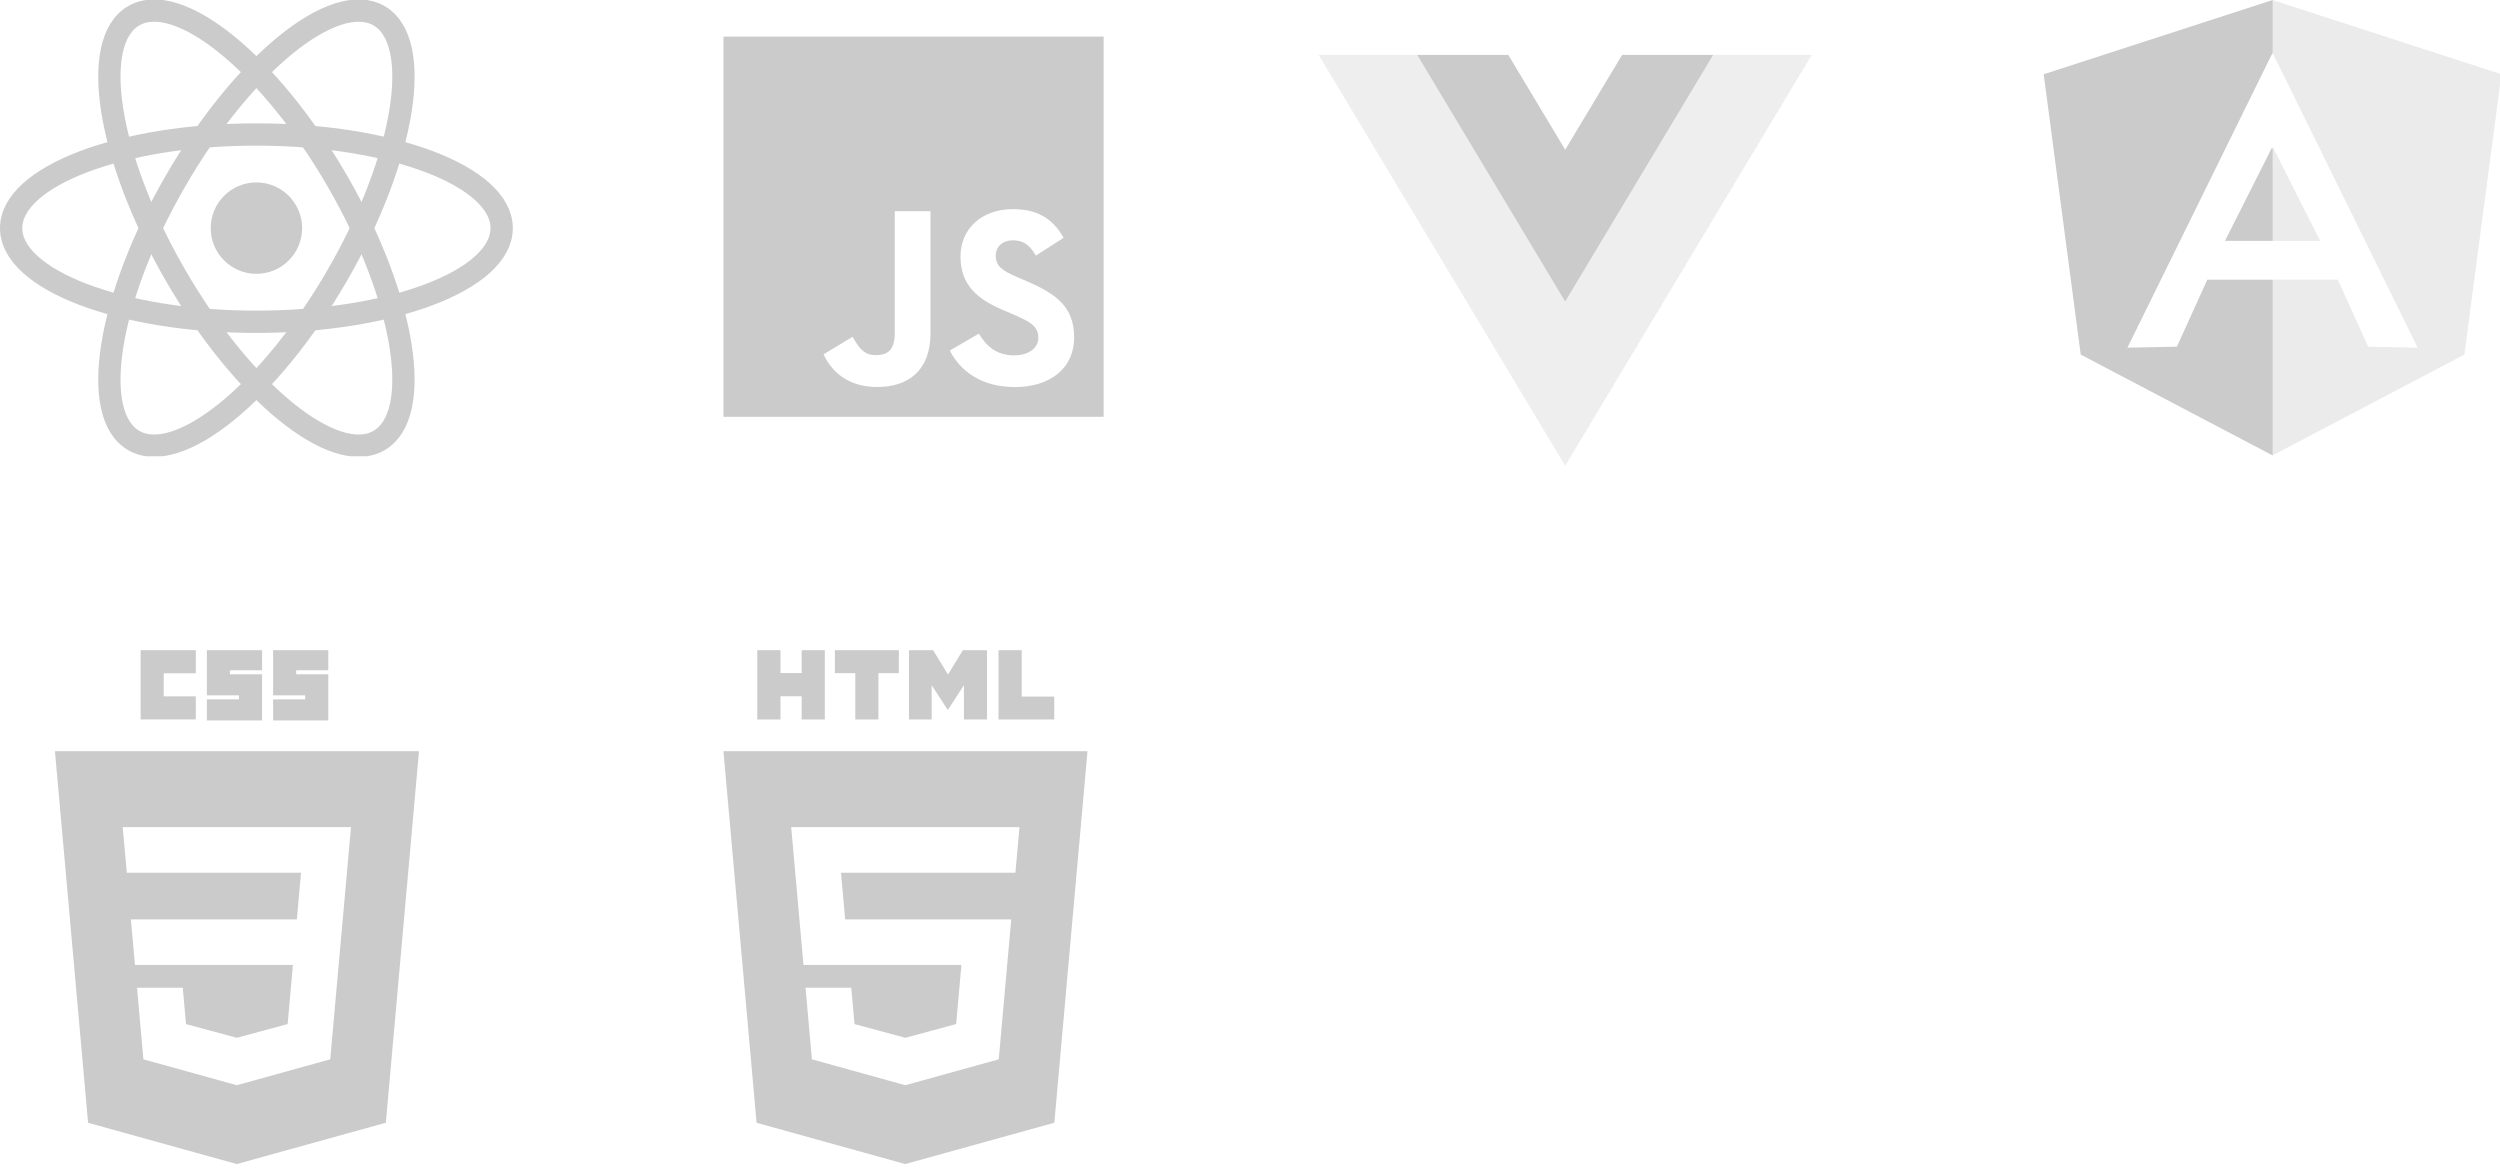<?xml version="1.0" encoding="UTF-8"?> <svg xmlns="http://www.w3.org/2000/svg" width="273" height="128" viewBox="0 0 273 128" fill="none"><g clip-path="url(#clip0_340_4674)"><path d="M177.138 5.999L170.92 16.362L164.703 5.999H143.998L170.92 50.87L197.843 5.999H177.138Z" fill="#CDCDCD" fill-opacity="0.33"></path><path d="M177.137 6L170.919 16.363L164.702 6H154.766L170.919 32.923L187.073 6H177.137Z" fill="#CBCBCB"></path></g><g clip-path="url(#clip1_340_4674)"><path fill-rule="evenodd" clip-rule="evenodd" d="M248.146 -0.001L273.154 8.109L269.112 38.721L248.146 49.739V30.537H255.285L258.609 37.858L264.011 37.966L248.183 5.811L248.146 5.888V-0.001ZM248.146 26.302V16.279L248.221 16.11L253.358 26.302H248.146Z" fill="#DEDEDE" fill-opacity="0.6"></path><path fill-rule="evenodd" clip-rule="evenodd" d="M248.18 -0.001L223.172 8.109L227.214 38.721L248.18 49.739V30.537H241.041L237.717 37.858L232.315 37.966L248.143 5.811L248.18 5.888V-0.001ZM248.18 26.302V16.279L248.105 16.11L242.968 26.302H248.18Z" fill="#CBCBCB"></path></g><path fill-rule="evenodd" clip-rule="evenodd" d="M79 4H120.518V45.518H79V4ZM110.738 38.805C108.814 38.805 107.726 37.801 106.889 36.436L103.719 38.278C104.864 40.541 107.205 42.268 110.828 42.268C114.534 42.268 117.293 40.343 117.293 36.831C117.293 33.573 115.422 32.123 112.107 30.702L111.132 30.284C109.458 29.559 108.733 29.085 108.733 27.915C108.733 26.968 109.457 26.243 110.6 26.243C111.72 26.243 112.442 26.715 113.111 27.915L116.149 25.964C114.864 23.704 113.08 22.84 110.6 22.84C107.115 22.84 104.886 25.068 104.886 27.994C104.886 31.171 106.756 32.673 109.572 33.872L110.547 34.291C112.326 35.069 113.387 35.543 113.387 36.881C113.387 37.997 112.355 38.805 110.738 38.805ZM95.618 38.781C94.278 38.781 93.72 37.861 93.108 36.774L89.932 38.697C90.852 40.644 92.661 42.26 95.784 42.26C99.242 42.26 101.61 40.422 101.61 36.382V23.063H97.709V36.329C97.709 38.279 96.9 38.781 95.618 38.781Z" fill="#CBCBCB"></path><g clip-path="url(#clip2_340_4674)"><path d="M28.001 29.903C30.758 29.903 32.992 27.668 32.992 24.912C32.992 22.155 30.758 19.92 28.001 19.92C25.244 19.92 23.01 22.155 23.01 24.912C23.01 27.668 25.244 29.903 28.001 29.903Z" fill="#CBCBCB"></path><path d="M27.999 35.139C42.791 35.139 54.782 30.561 54.782 24.913C54.782 19.265 42.791 14.687 27.999 14.687C13.208 14.687 1.217 19.265 1.217 24.913C1.217 30.561 13.208 35.139 27.999 35.139Z" stroke="#CBCBCB" stroke-width="2.435"></path><path d="M19.144 30.025C26.54 42.835 36.5 50.93 41.391 48.106C46.282 45.282 44.252 32.608 36.856 19.799C29.46 6.989 19.5 -1.107 14.609 1.717C9.718 4.541 11.748 17.215 19.144 30.025Z" stroke="#CBCBCB" stroke-width="2.435"></path><path d="M19.145 19.799C11.749 32.609 9.718 45.283 14.609 48.106C19.5 50.93 29.461 42.835 36.857 30.025C44.253 17.215 46.283 4.542 41.392 1.718C36.501 -1.106 26.541 6.989 19.145 19.799Z" stroke="#CBCBCB" stroke-width="2.435"></path></g><path d="M15.355 71H21.383V73.521H17.876V76.042H21.383V78.562H15.355V71Z" fill="#CBCBCB"></path><path d="M22.59 71H28.618V73.192H25.111V73.63H28.618V78.672H22.59V76.37H26.097V75.932H22.59V71Z" fill="#CBCBCB"></path><path d="M29.822 71H35.85V73.192H32.343V73.63H35.85V78.672H29.822V76.37H33.329V75.932H29.822V71Z" fill="#CBCBCB"></path><path fill-rule="evenodd" clip-rule="evenodd" d="M9.618 122.608L25.853 127.115L42.134 122.602L45.755 82.028H6L9.618 122.608ZM13.397 90.323L13.85 95.299L25.86 95.299L25.877 95.299L32.873 95.299L32.42 100.396H25.877V100.396H14.294L14.74 105.373H25.86V105.373H31.988L31.411 111.828L25.86 113.326V113.326L25.855 113.327L20.313 111.831L19.958 107.861H17.265H14.962L15.659 115.676L25.854 118.506L25.877 118.5V118.499L36.063 115.676L36.138 114.835L37.307 101.732L37.429 100.396L38.327 90.323H25.877H25.86H25.86H13.397Z" fill="#CBCBCB"></path><path d="M82.697 71H85.227V73.499H87.54V71H90.07V78.567H87.54V76.033H85.227V78.567H82.697V71H82.697Z" fill="#CBCBCB"></path><path d="M93.397 73.509H91.17V71H98.154V73.509H95.926V78.567H93.397V73.509H93.397Z" fill="#CBCBCB"></path><path d="M99.262 71H101.899L103.521 73.659L105.142 71H107.78V78.567H105.261V74.817L103.521 77.507H103.478L101.736 74.817V78.567H99.262V71Z" fill="#CBCBCB"></path><path d="M109.039 71H111.569V76.066H115.126V78.567H109.039V71Z" fill="#CBCBCB"></path><path fill-rule="evenodd" clip-rule="evenodd" d="M115.134 122.602L118.755 82.028H79L82.618 122.608L98.853 127.115L115.134 122.602ZM91.837 95.3L98.861 95.3L98.878 95.3L110.866 95.3H110.882L110.982 94.181L111.209 91.658L111.328 90.323H98.878H98.861H98.861H86.398L86.517 91.658L87.74 105.373H98.878V105.373H104.989L104.411 111.827L98.861 113.326V113.326L98.856 113.327L93.314 111.831L92.959 107.861H90.266H87.963L88.66 115.676L98.855 118.506L98.878 118.5V118.499L109.064 115.676L109.138 114.835L110.308 101.732L110.429 100.396H109.088H98.861V100.396H92.292L91.837 95.3Z" fill="#CBCBCB"></path><defs><clipPath id="clip0_340_4674"><rect width="53.846" height="44.872" fill="white" transform="translate(144 6)"></rect></clipPath><clipPath id="clip1_340_4674"><rect width="52" height="50" fill="white" transform="translate(221)"></rect></clipPath><clipPath id="clip2_340_4674"><rect width="56" height="49.824" fill="white"></rect></clipPath></defs></svg> 